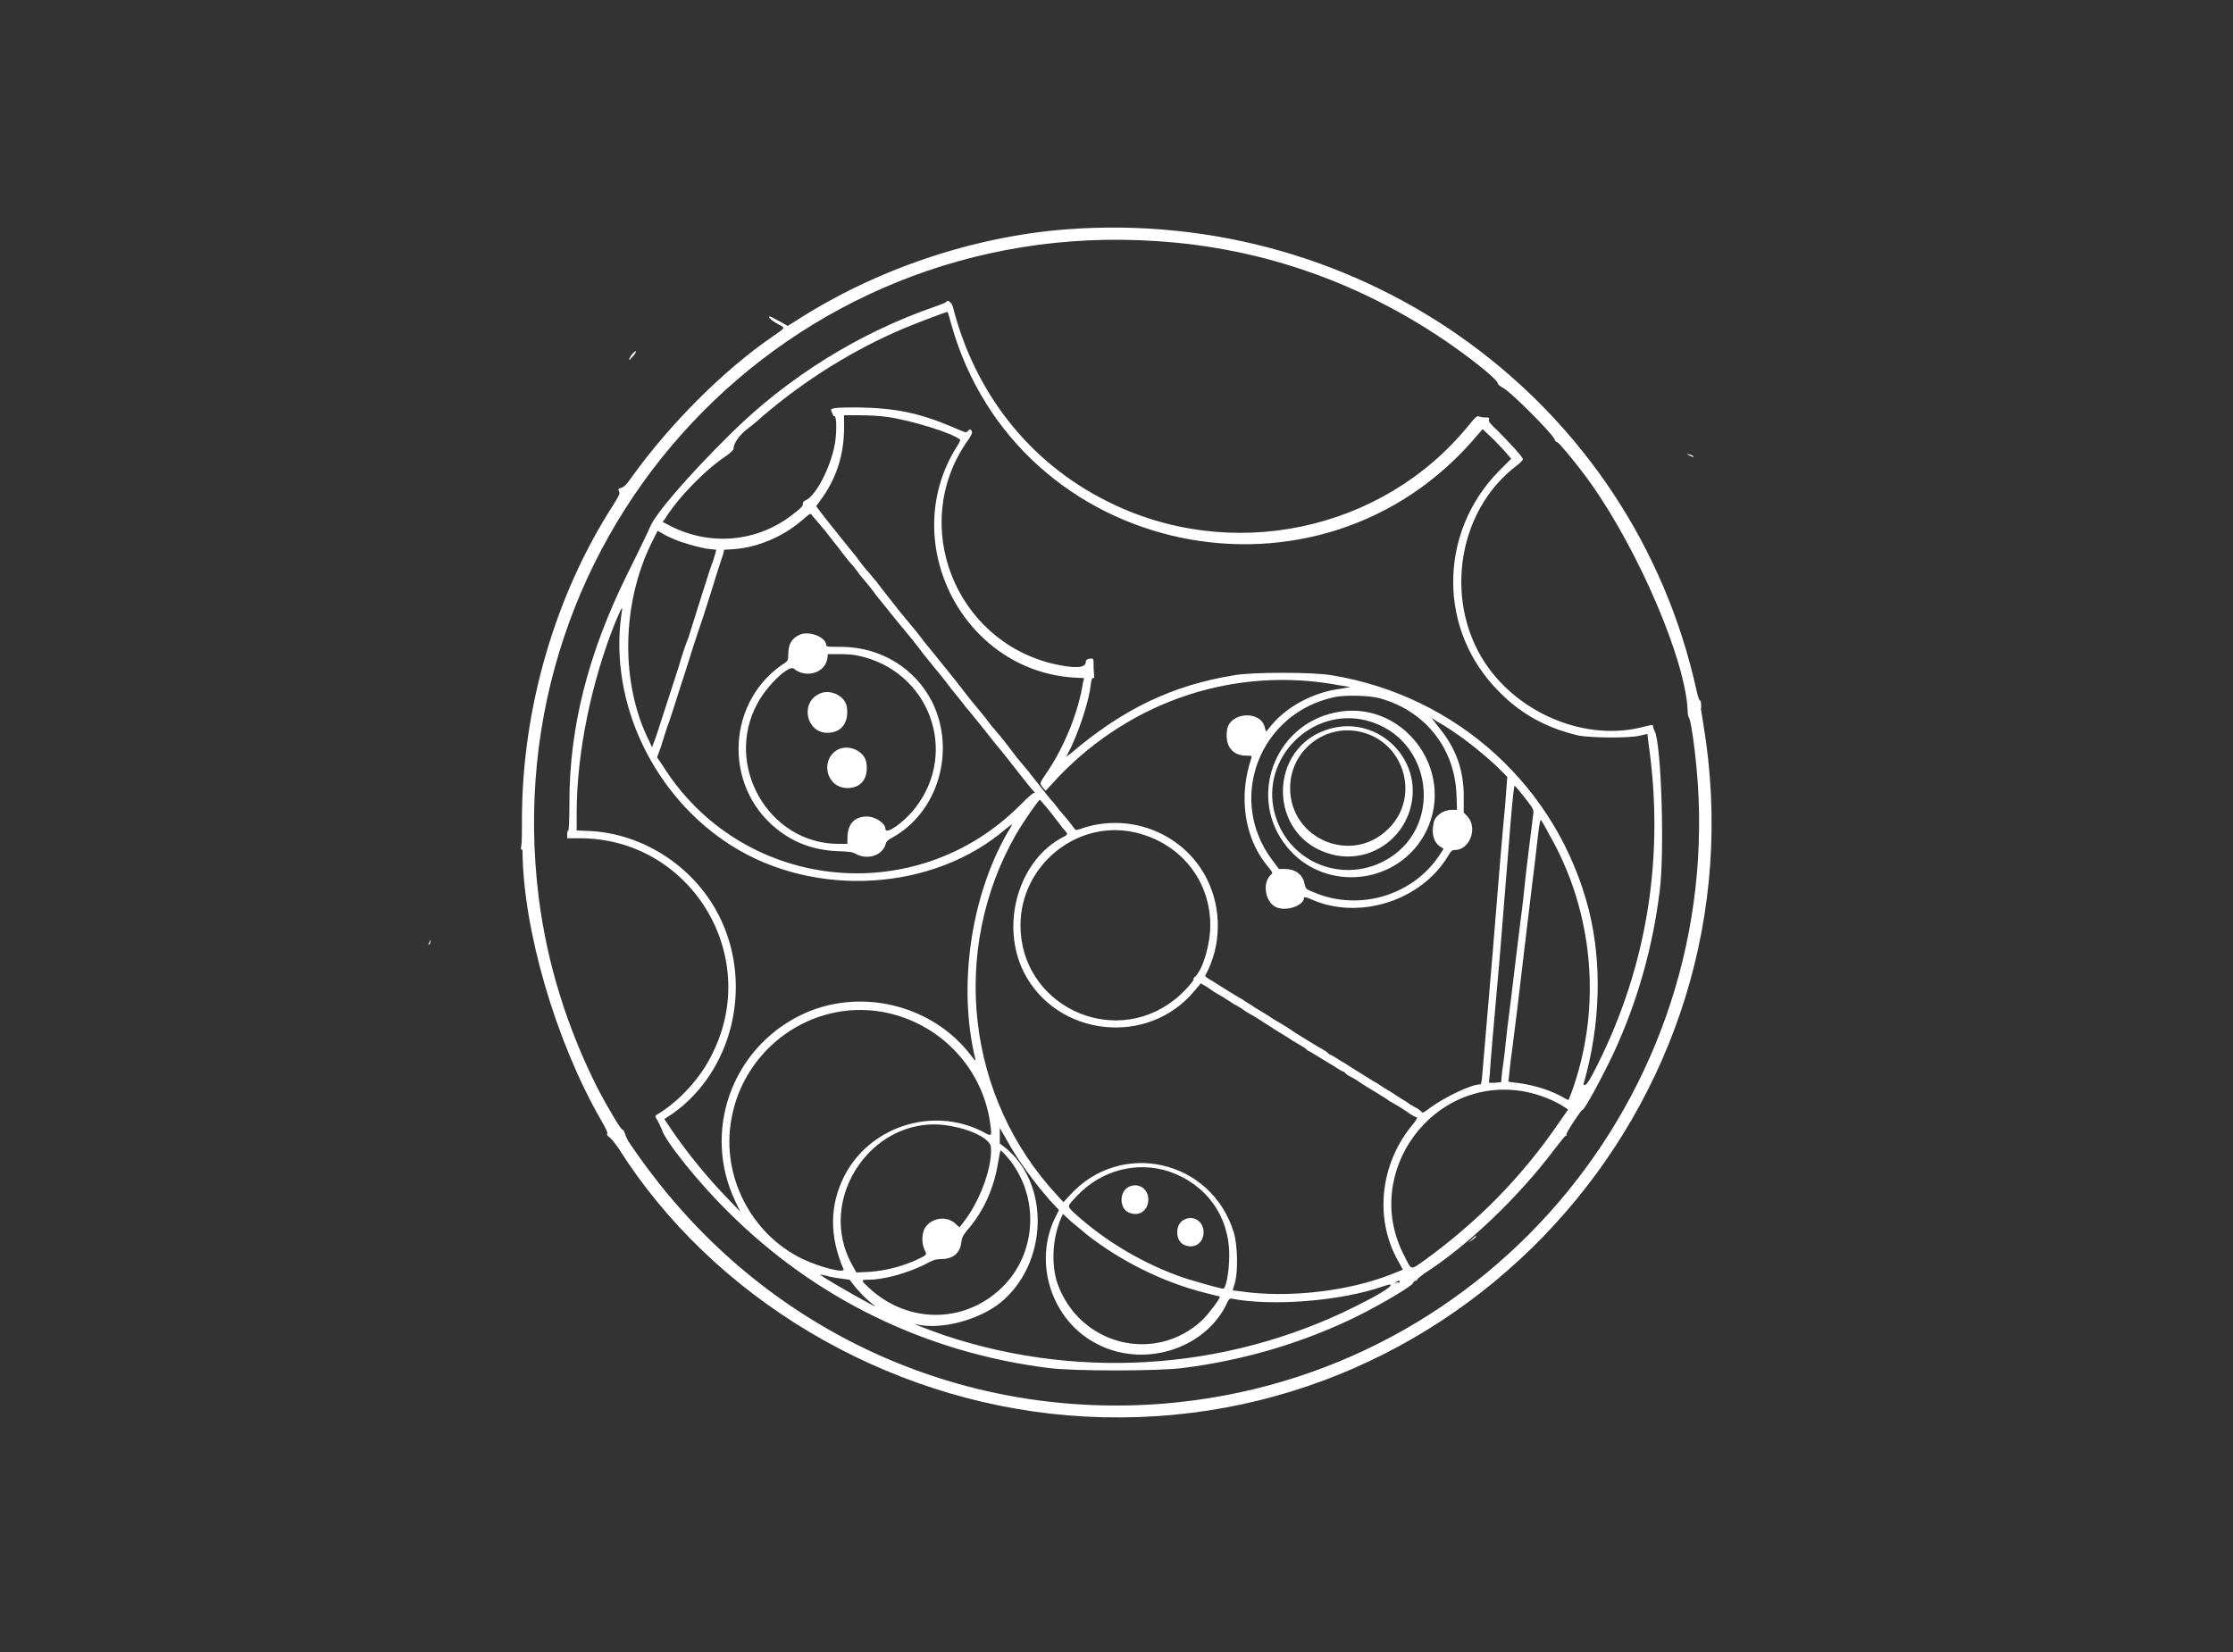 <svg version="1.2" xmlns="http://www.w3.org/2000/svg" viewBox="0 0 400 296" width="400" height="296">
	<rect x="0" y="0" width="400" height="296" fill="#333333" stroke="none"/>
	<title>image2vector</title>
	<style>
		.s0 { fill: #ffffff } 
	</style>
	<g id="svgg">
		<path id="path0" fill-rule="evenodd" class="s0" d="m190.9 41.1c-16.6 1.3-33.9 7.1-48.2 16.3l-1.6 1-1.2-0.7c-0.6-0.3-1.4-0.7-1.7-0.9-1.1-0.4 0 0.7 1.4 1.4 1.1 0.6 1.1 0.5-1.2 2.1-8.9 6.1-18.4 15.7-25.1 25-1.1 1.6-1.6 2-2 2.1-0.6 0.2-0.6 0.2-0.4 0.7 0.2 0.3 0 0.7-1 2.3-10.4 16.1-16.3 36.3-16.4 55.9 0 2.3 0 4.6-0.1 5.1-0.1 0.5-0.1 0.9 0 0.8 0.1 0 0.2 0.1 0.2 0.3 0.1 14 5.9 33.9 13.9 47.9 1 1.7 1.4 2.6 1.3 2.7-0.2 0.1 0 0.4 0.4 0.7 0.4 0.3 1 1.1 1.5 1.8 17 27 47.8 45.3 80.6 48 69.2 5.7 125.3-55.5 113.8-124-0.2-1.2-0.4-2.4-0.4-2.5 0.1-0.7 0-1.7-0.2-1.6-0.1 0-0.4-0.8-0.6-1.8-11.4-51.7-59.4-86.7-113-82.6zm16.2 2.1c19.3 1.2 37.4 7.7 53.3 18.9 4.1 2.9 8 6.1 7.9 6.6 0 0.2 0.4 0.5 1.1 0.9 1.3 0.7 8.4 7.8 9 9 0.2 0.4 0.4 0.7 0.5 0.6 0.2-0.1 3.8 4.2 6.2 7.6 8.5 12.1 16.7 31.2 17.2 40.3 0 0.7 0.1 1.3 0.2 1.4 0.2 0.1 0.7 2.6 1.1 6.2 7.1 59.1-36.1 112-95.2 116.8-35.1 2.8-68.7-11.9-90.6-39.8-1.7-2.1-5.3-7.1-5.5-7.7-0.1-0.2-0.3-0.7-0.4-1-0.1-0.4-0.3-0.6-0.4-0.6-0.3 0-2.6-3.9-4.4-7.3-5.5-10.9-9.1-22.4-10.6-34.3-8.2-65.7 44.7-122 110.6-117.6zm-37.6 10.9c0 0.1-0.9 0.4-1.9 0.8-13.7 4.7-26.5 12.7-36.7 22.8-7.9 7.8-13.4 14.3-14.4 16.6-0.3 0.7-1.6 3.5-4.2 8.7-7 14.2-10.3 27.4-10.3 40.7 0 3.3-0.1 5.1-0.2 5.1-0.1 0-0.2 0.3-0.2 0.7v0.7h2.3c19.6 0 32.5 20.7 23.8 38.4-2.1 4.5-6.1 8.8-10 11.1-0.4 0.2-0.4 0.3 0.1 1.1 0.3 0.5 0.6 1.3 0.8 1.7 0.6 2 6.6 9.5 11.8 14.6 15.5 15.5 35.3 25.2 57.3 28 4.4 0.6 19.8 0.6 24.3 0 10.1-1.3 19.7-4 28.9-8.2 4.7-2.1 12.2-6.5 12.2-7 0-0.1 0.2-0.3 0.4-0.4 0.2 0 0.4-0.2 0.4-0.3 0-0.1 0.6-0.5 1.2-1 7.7-4.9 16.9-13.7 23.3-22.2 1.1-1.4 2-2.6 2.1-2.5q0.2 0 0.1-0.2c-0.2-0.2 2.7-4.5 2.8-4.4 0.3 0.3 3.8-6.3 5.6-10.1 4.3-9.3 7-18.8 8.3-29.1 0.9-7 0.3-26.5-0.9-28.7-0.2-0.4-0.3-0.8-0.3-0.9 0-0.3 0-0.3-2.4 0.3-9.6 2.2-20.7-2.2-26.9-10.5-8.3-11.2-6.1-28.1 4.8-36.4 0.7-0.5 1.2-1.1 1.2-1.2 0.1-0.3-2.6-3.2-4.5-5.1-1.3-1.2-1.7-1.7-1.6-2 0.1-0.4 0.1-0.4-0.7-0.4-0.4 0-0.9-0.1-1.1-0.2-0.3-0.1-0.6 0.1-1.8 1.6-15.5 19.1-42.9 24.8-65 13.5-13.7-6.9-23.5-19.3-27.4-34.7-0.2-0.8-1-1.4-1.2-0.9zm0.9 4c11.8 41.9 66.2 53.4 94.3 19.8l0.9-1 2 1.9c1.1 1.1 2.2 2.3 2.5 2.7l0.6 0.7-2.1 2.1c-11 11.1-11.1 28.7 0 39.7 3.9 4 8.6 6.5 14.2 7.8 2.2 0.4 9 0.5 11 0l1.3-0.3 0.2 1.7c2.9 20.1-0.2 39.7-9.1 57.5-1.3 2.6-1.8 3.4-2.1 3.6-0.5 0.2-0.5 0.2-0.4-0.2 3-10.5 3.3-21.5 0.9-31.1-5.6-21.9-23.5-38.3-46-42-3.2-0.6-14.5-0.6-17.6 0-11 1.8-19.8 6-29.2 14l-0.8 0.6 0.9-1.8c1.7-3.7 3.2-8.4 3.5-11.2 0.1-0.8 0.2-1.1 0.4-1.1q0.3 0 0.2-0.3c0-0.2-0.1-1-0.1-1.8 0-1.3 0-1.4-0.4-1.4q-1 0-1 0.6 0 1.7-6 0.3c-17.5-4.3-25.5-24.8-15.4-39.6 0.8-1.1 1.1-1.7 1-1.9-0.1-0.5-0.4-0.6-0.8-0.1-0.2 0.3-0.4 0.2-2.7-0.8-5.9-2.5-10.2-3.4-17-3.5-4.1 0-4.9 0.1-4.7 0.6 0.1 0.2 0.2 0.5 0.3 0.7 0 0.2 0.2 0.3 0.3 0.3 0.4 0 0.4 3.2 0 5.2-0.8 4.1-3.3 8.9-5.1 9.8-0.5 0.2-0.6 0.4-0.6 0.8 0 0.3-0.4 0.7-1.7 1.7-6.3 5-14.7 5.8-21.9 2.2l-1.5-0.8 0.4-0.5c2.4-3.9 7.2-8.8 11.1-11.4 0.7-0.5 1.2-1 1.2-1.2 0-0.9 1-2.4 2.3-3.4 0.4-0.3 1.8-1.4 3-2.5 7.6-6.5 16.3-11.9 25.3-15.7 2.4-1 7.4-2.9 7.7-2.9 0.1 0 0.4 1 0.7 2.2zm-57.2 5.4c-0.4 0.5-0.6 1-0.4 1 0 0 0.3-0.4 0.7-0.8 0.7-0.9 0.5-1.1-0.3-0.2zm45.7 11.2c4.3 0.6 11.8 2.9 13.1 4.1 0.1 0-0.3 0.8-0.9 1.7-10.2 17 1.5 39.6 21.2 40.9l1.9 0.1-0.2 0.8c-0.8 5.2-3.3 11.4-6.4 16-1.5 2.2-1.4 2-0.8 2.8l0.5 0.6 2.4-2.6c13.2-13.7 31.8-19.8 50.3-16.3l1.9 0.3-1.7 0.3c-4.9 0.6-9.7 3.2-12.5 6.6l-0.9 1.1-0.2-0.6c-0.6-3.3-6.3-3-6.8 0.3-0.4 2.8 0.9 4.6 3.5 4.6 0.8 0 0.9 0 0.9 0.3-2.4 7-1.3 14.3 2.7 19.3 1.2 1.5 1.2 1.3 0.6 1.9-1.4 1.5-0.8 4.7 1 5.6 1.8 0.9 5.1-0.2 5.1-1.7 0-0.1 0.6 0 1.2 0.3 8.6 3.9 19.9 0.3 24.7-7.9 0.4-0.7 0.6-0.9 1.1-0.9 2.7 0 4.2-4 2.2-6.1l-0.6-0.6v-2.9c0-4.8-1.4-8.6-4.4-12.3l-1.4-1.8 0.9 0.6c3.6 2 7.7 5.2 10.8 8.1l1.9 1.9-0.4 5.3c-0.3 2.8-1.3 14.6-2.2 26-1 11.4-1.8 21.5-1.9 22.3-0.1 1.2-0.2 1.5-0.4 1.5-1.6 0-6.3 2.3-8.8 4.1-0.9 0.7-1.5 1.1-1.6 0.9 0-0.1-0.4-0.4-0.8-0.7-0.5-0.2-1-0.6-1.3-0.7-0.2-0.2-1.3-0.9-2.3-1.5-1-0.7-2.1-1.3-2.4-1.5-0.3-0.2-0.8-0.5-1.2-0.8-0.4-0.2-0.9-0.5-1.2-0.7-0.8-0.5-4.2-2.6-4.6-2.9-0.2-0.1-0.9-0.5-1.5-0.9-0.6-0.4-1.2-0.7-1.3-0.7 0 0-0.2-0.2-0.4-0.4-0.2-0.1-0.6-0.4-0.8-0.5-1.1-0.6-3-1.8-4.8-2.9-1-0.7-2.1-1.4-2.3-1.5-0.2-0.1-1-0.6-1.7-1-0.7-0.5-2.2-1.4-3.2-2-1-0.7-2.1-1.3-2.3-1.5-1.1-0.6-4.3-2.6-4.6-2.8-0.2-0.1-0.7-0.5-1.3-0.8-0.5-0.3-0.9-0.6-0.8-0.7 2.9-5.3 3-11.9 0.3-17.3-4-8-13.4-11.9-22-9.2-1.4 0.5-1.5 0.5-1.7 0.2-0.2-0.2-0.8-1.1-1.5-1.9-0.7-0.8-1.7-2-2.2-2.7-0.6-0.6-1.6-1.9-2.3-2.8-0.7-0.9-1.7-2.1-2.2-2.8-0.6-0.7-1.5-1.8-2.1-2.5-0.6-0.8-1.3-1.7-1.6-2.1-0.3-0.4-1-1.3-1.5-1.9-0.5-0.6-1.3-1.5-1.7-2-0.4-0.6-1.6-2.1-2.7-3.4-1.1-1.3-2.3-2.9-2.7-3.4-0.9-1.2-2.4-3-4.4-5.5-0.8-1-1.8-2.2-2.2-2.7-0.3-0.5-2.2-2.8-4.2-5.2-1.9-2.4-3.8-4.8-4.2-5.4-0.5-0.5-1.2-1.5-1.8-2.1-0.5-0.6-1.3-1.6-1.7-2.2-0.8-1-1.9-2.3-5.7-7.1l-1.6-2.1 0.8-1.1c2.8-3.8 4.2-8.1 4.2-13v-2.2h2.7c1.5 0 3.7 0.1 5 0.3zm143.7 6.9c0.4 0.2 0.7 0.3 0.7 0.3 0.2-0.1-0.2-0.4-0.8-0.5-0.4-0.2-0.4-0.1 0.1 0.2zm-157.1 10.8c0.2 0.2 1.2 1.4 2.3 2.7 1 1.3 2.2 2.8 2.6 3.3 0.3 0.5 1.1 1.4 1.6 2.1 0.6 0.6 1.3 1.5 1.6 1.9 0.3 0.5 1 1.3 1.6 2 0.5 0.6 1.3 1.6 1.7 2.2 0.7 0.9 1.4 1.7 4.2 5.2 0.5 0.6 1.6 1.9 2.4 2.9 0.8 1 1.7 2.2 2 2.6 0.3 0.4 1.1 1.3 1.7 2.1 0.6 0.7 2 2.4 3.1 3.9 1.1 1.4 2.4 2.9 2.7 3.4 0.4 0.4 1.5 1.8 2.4 2.9 0.9 1.1 2.3 2.9 3.1 3.9 0.8 0.9 1.8 2.2 2.2 2.7 1 1.3 3.6 4.6 4.3 5.4 0.4 0.4 0.5 0.6 0.4 0.5-0.2-0.2-0.8 0.3-2.7 2.2-18.9 18.9-50.1 15.3-64.1-7.3l-0.9-1.3 0.7-1.9c0.3-1 0.8-2.6 1.1-3.5 0.4-0.9 1.4-4.2 2.4-7.3 1-3 2-6.3 2.3-7.2 0.3-0.9 1.1-3.4 1.8-5.4 0.7-2.1 1.7-5.4 2.3-7.3 0.6-1.9 1.2-3.7 1.3-4l0.1-0.6 1.7-0.1c4.3-0.3 8.8-2.2 12.3-5.2 1.5-1.3 1.5-1.3 1.8-0.8zm-22.8 4.9c1.1 0.4 2.8 0.8 3.8 1 0.9 0.1 1.8 0.2 1.8 0.2 0 0.1-0.2 0.9-0.5 1.8-0.4 1-1.4 4.1-2.3 7-0.9 2.9-1.9 6-2.2 7-0.4 0.9-1.2 3.3-1.8 5.4-3.2 9.8-3.6 11.2-4.1 12.6l-0.6 1.6-0.5-1.1c-5.2-10.3-5-24.7 0.5-35.7l1-2 1.4 0.8c0.8 0.4 2.3 1.1 3.5 1.4zm-11.4 12.9c-2.2 15.7 5.8 32.5 19.7 41.3 15 9.5 36.2 8.2 49.2-3 0.6-0.5 1.1-0.8 1.1-0.8 0 0.1-0.4 0.8-0.9 1.6-6.6 11.6-8.8 27.6-5.7 40.4 0.1 0.5 0 0.4-0.7-0.5-7-9.3-20.2-12.4-30.6-7.3-12.4 6.1-17.6 20.9-11.7 33.3l0.9 1.9-2.1-2.2c-3.7-3.8-7.3-8.2-10.3-12.6l-1.2-1.8 1.4-0.9c10.7-7.5 14.5-22.7 8.7-34.9-4.3-9.1-13.6-15.3-23.4-15.8l-2.4-0.1v-3.2c0-10.8 2.7-23.7 7-34.3 1.2-2.8 1.3-2.9 1-1.1zm31.8 3.6c-1.4 0.7-1.9 1.7-1.9 3.6 0 0.8-0.1 1-0.5 1.3-10.5 6.7-11.3 22-1.6 29.8 3.1 2.5 6.6 3.8 10.8 4 2.2 0.1 2.7 0.1 3.4 0.5 2.2 1.2 4.9 0.2 5.4-1.9q0.1-0.5 1.1-1c8.2-4.5 11.5-15.5 7.2-24.3-3.1-6.1-9.2-9.8-16.1-9.9-2.4 0-2.9 0-2.9-0.3 0-1.5-3.3-2.7-4.9-1.8zm10.7 3.7c12.6 2.7 18 17.1 10.2 27.2-2.1 2.7-5.4 5-5.4 3.8 0-1-1.8-2.2-3.3-2.2-2.3 0-3.5 1.4-3.5 3.9v1h-1.6c-12.5 0-20.6-14.1-14.5-25.2 1.7-3.2 5.6-6.9 6.5-6.2 2.1 1.8 5.6 0.8 6-1.8l0.1-0.8h2.1c1.2 0 2.7 0.1 3.4 0.3zm-7.2 6.9c-3.3 1.7-2.1 6.9 1.6 6.9 2.5 0 3.9-1.8 3.5-4.6-0.3-2.1-3.2-3.4-5.1-2.3zm100.5 0.7c8.1 2.2 13.5 8.9 13.8 17.3l0.1 2.7h-0.9c-1.6 0-3.1 1.1-3.3 2.4-0.4 1.9 0 3.4 1.2 4.2l0.6 0.4-0.8 1.2c-4.8 7.2-14.4 10-22.4 6.6-1.5-0.6-1.5-0.6-1.7-1.5-0.3-1.7-1.7-2.7-3.5-2.7h-1.1l-1.2-1.6c-8.2-10.9-2.3-26.4 11.2-29.2 1.7-0.4 6.3-0.3 8 0.2zm-8.1 2.6c-10.9 2.4-15.5 15.4-8.5 24 6.8 8.4 20.2 6.9 25-2.8 5.4-11.1-4.5-23.9-16.5-21.2zm5.8 1.4c12 3.1 14 19.5 3.1 25.2-7.9 4.1-17.4-0.1-19.6-8.7-2.5-9.8 6.7-19 16.5-16.5zm-6.3 1.4c-11.6 3-11.6 19.6 0.1 22.6 6.2 1.6 12.5-2.2 14.1-8.5 2.2-8.5-5.7-16.3-14.2-14.1zm5.5 0.7c7.7 2 10.4 11.7 4.7 17.3-6.5 6.5-17.6 1.9-17.6-7.3 0-6.8 6.4-11.7 12.9-10zm-93.9 3.1c-3.3 1.8-2.1 6.9 1.7 6.9 2.5 0 3.8-1.8 3.4-4.5-0.3-2.1-3.1-3.4-5.1-2.4zm122.7 8.2c2 2.6 2 2.4 1.8 3.8-0.1 0.7-0.4 3.2-0.7 5.6-0.3 2.3-0.8 6.7-1.1 9.7-0.4 3-1 8.1-1.4 11.3-0.4 3.3-1 8.4-1.4 11.4-0.3 3-0.7 6.4-0.9 7.5l-0.2 2.1-1.1 0.1h-1.1l0.2-1.8c0-1 0.8-10.1 1.7-20.1 0.8-10.1 1.7-21.2 2-24.8 0.3-3.6 0.6-6.5 0.7-6.5 0.1 0 0.8 0.8 1.5 1.7zm-85.3 2.2c0.6 0.7 1.3 1.6 1.5 1.9 0.3 0.4 0.9 1.1 1.3 1.7 1.1 1.2 1.1 1.2 0.1 1.7-7.9 4.1-11.3 15.6-7 24.2 5.9 11.6 22.3 13.4 30.6 3.3l1.1-1.3 0.7 0.4c0.4 0.2 1.2 0.8 1.8 1.2 0.7 0.4 1.2 0.7 1.2 0.7 0.1 0 0.6 0.4 1.3 0.8 0.6 0.4 1.2 0.8 1.3 0.8 0 0 0.5 0.3 1 0.6 0.5 0.4 1.5 1 2.1 1.3 0.6 0.4 1.3 0.8 1.6 1 0.2 0.2 1.3 0.8 2.3 1.5 1 0.6 2.5 1.5 3.2 2 0.7 0.4 1.5 0.9 1.7 1 0.2 0.1 0.5 0.3 0.7 0.5 0.1 0.1 0.3 0.3 0.4 0.3 0.1 0 1.2 0.7 4.5 2.7 0.9 0.6 1.6 1 1.7 1 0.1 0 0.3 0.1 0.4 0.3 0.2 0.2 0.5 0.4 0.7 0.5 0.2 0.1 1 0.5 1.7 1 0.7 0.5 2.2 1.4 3.2 2 1 0.6 2.1 1.3 2.3 1.5 0.3 0.1 1 0.6 1.6 0.9 0.6 0.4 1.6 1 2.1 1.4 0.5 0.3 1 0.6 1.2 0.6 0.2 0-0.2 0.7-1 1.6-5.7 7.1-6.6 16.9-2.2 24.4l0.7 1.3-2 0.8c-7.8 3.1-18.6 4.3-26.9 3.1l-1.6-0.2 0.4-1.3c0.6-2.1 0.5-6.8-0.2-9.1-4-13-20.2-16.7-29.3-6.7l-1.2 1.3-1.1-1.2c-16.3-17.5-19.3-43.9-7.4-64.7 1.6-2.7 4.2-6.4 4.3-6.2 0.1 0.1 0.6 0.7 1.2 1.4zm90 4.8c7.3 12.7 9.2 28.1 5.3 42.2-0.6 2.2-1.7 5.4-1.9 5.4 0 0-0.6-0.3-1.3-0.7-2.2-1.2-5.5-2.2-8.9-2.5l-0.5-0.1 0.4-3.7c0.3-2 0.8-6.3 1.2-9.4 0.9-7.7 1.9-15.9 2.7-22.6 0.4-3 0.8-6.8 1-8.4 0.3-2.4 0.4-2.9 0.6-2.7 0.1 0.2 0.8 1.3 1.4 2.5zm-74.4-0.4c8.2 1.8 13.7 8.5 13.7 16.7 0 3.4-1.3 7.8-2.7 9.2-0.3 0.2-0.4 0.4-0.3 0.4 0.4 0-2 2.7-3.5 3.8-11.2 8.7-27.5 0.8-27.5-13.4 0-10.7 10-18.9 20.3-16.7zm-126.1 19.4c0 0.1-0.1 0.4-0.2 0.6q-0.1 0.4 0.1 0.1c0.2-0.1 0.2-0.4 0.2-0.6-0.1-0.2-0.1-0.2-0.1-0.1zm81 12.8c10.2 1.8 18.1 10 19.4 20.2 0.3 2.2 0.3 2.2-1.5 1.2-9-4.5-20.2-0.8-24.7 8.1q-3.9 7.8-0.1 16.6c0.3 0.8-4.1-0.3-7.3-1.8-9.3-4.5-14.6-14.9-12.8-25 2.2-12.8 14.4-21.5 27-19.3zm115.2 14.3c2.6 0.5 5.3 1.6 7.1 2.8l0.6 0.4-1.6 2.3c-6.7 9.8-14.5 17.7-24.1 24.7-2.6 1.8-2.3 1.9-3.6-0.7-7.9-14.9 5.1-32.6 21.6-29.5zm-102.7 6.2c3.9 0.7 6.9 2.4 7 3.7 0.3 3.4-1.8 9.2-4.4 12.8l-1.2 1.6-0.5-0.4c-1.4-1.6-4-1.5-5.4 0.1-0.9 0.9-1 3-0.4 4.3 0.5 1 0.6 0.9-2 2.1-2.7 1.1-5.2 1.7-8 1.9l-2.2 0.1-0.6-1.1c-7.1-12.2 4-27.9 17.7-25.1zm12.2 6.3c1.6 2.4 3.4 4.7 5.3 6.9l1.7 1.8-0.6 1.2c-4.1 8.1-0.8 18.6 7.4 22.8 8.2 4.3 19 1.1 23.1-6.9 0.5-1.2 0.7-1.3 1.1-1.2 7.2 1.4 19.6 0.4 27-2.2 2.8-1 1.3 0.4-2.8 2.5-23.2 12.3-50.6 14.6-75.6 6.3-3.7-1.3-6.5-2.4-5.1-2 4.3 1 10.9-0.7 14.9-3.8 8.7-7 9.1-21.5 0.8-28l-0.8-0.6v-1.5-1.3l1.2 2.1c0.6 1.1 1.7 2.9 2.4 3.9zm-1.7-0.1c5.7 7.5 4.4 18.2-2.9 23.9-6.8 5.4-16.2 4.8-22.6-1.3-1.3-1.2-1.3-1.3 0-1.3 2.8 0 6.7-1.1 9.9-2.6 1.8-1 2.3-1.1 3.2-1.1 2.1 0 3.4-1.1 3.6-3 0.1-0.9 0.3-1.2 1-2.1 3-3.4 4.9-7.7 5.6-12.3l0.4-2.1 0.5 0.4c0.2 0.2 0.8 0.9 1.3 1.5zm28.4 1.9c6.7 2.3 10.8 8 10.8 15 0 3-0.6 6-1.1 6-0.5 0-5-1.3-6.9-1.9-7.1-2.4-14.1-6.5-19.7-11.6-1.4-1.3-1.4-1.2 0.4-3.1 4.3-4.6 10.7-6.3 16.5-4.4zm-7.3 2.8c-1.6 0.9-1.6 3.7 0 4.5 1.8 0.9 3.6-0.2 3.6-2.3 0-2-1.9-3.1-3.6-2.2zm-7.3 8.6c5.9 4.6 13.4 8.4 20.9 10.3 1.5 0.4 2.8 0.7 2.8 0.7 0.2 0.2-1.9 3-3.1 4.2-8.5 8-22.1 4.5-26-6.6-1.1-3.4-0.9-7.8 0.6-11.5l0.4-0.9 1.4 1.3c0.8 0.7 2.2 1.8 3 2.5zm17.2-2.7c-1.5 0.8-1.5 3.6 0 4.4 1.8 0.9 3.6-0.2 3.6-2.2 0-2-1.9-3.2-3.6-2.2zm51.6 3.5l-0.6 0.6 0.7-0.5c0.8-0.6 0.9-0.7 0.6-0.7-0.1 0-0.4 0.3-0.7 0.6zm-115.5 6.5c0.6 0.2 1.8 0.4 2.6 0.5l1.5 0.2 1 1.3c0.6 0.7 1.5 1.7 2.2 2.3 0.6 0.5 1.2 1 1.3 1.1 0.7 0.6-8.3-4.5-9.5-5.4-0.5-0.3-0.4-0.3 0.9 0zm102.6 1.1c-0.1 0.1-0.2 0.2-0.3 0.1 0-0.1-0.2 0-0.4 0.1-0.3 0.2-0.3 0.2 0-0.1 0.3-0.3 0.9-0.5 0.7-0.1z"/>
	</g>
</svg>